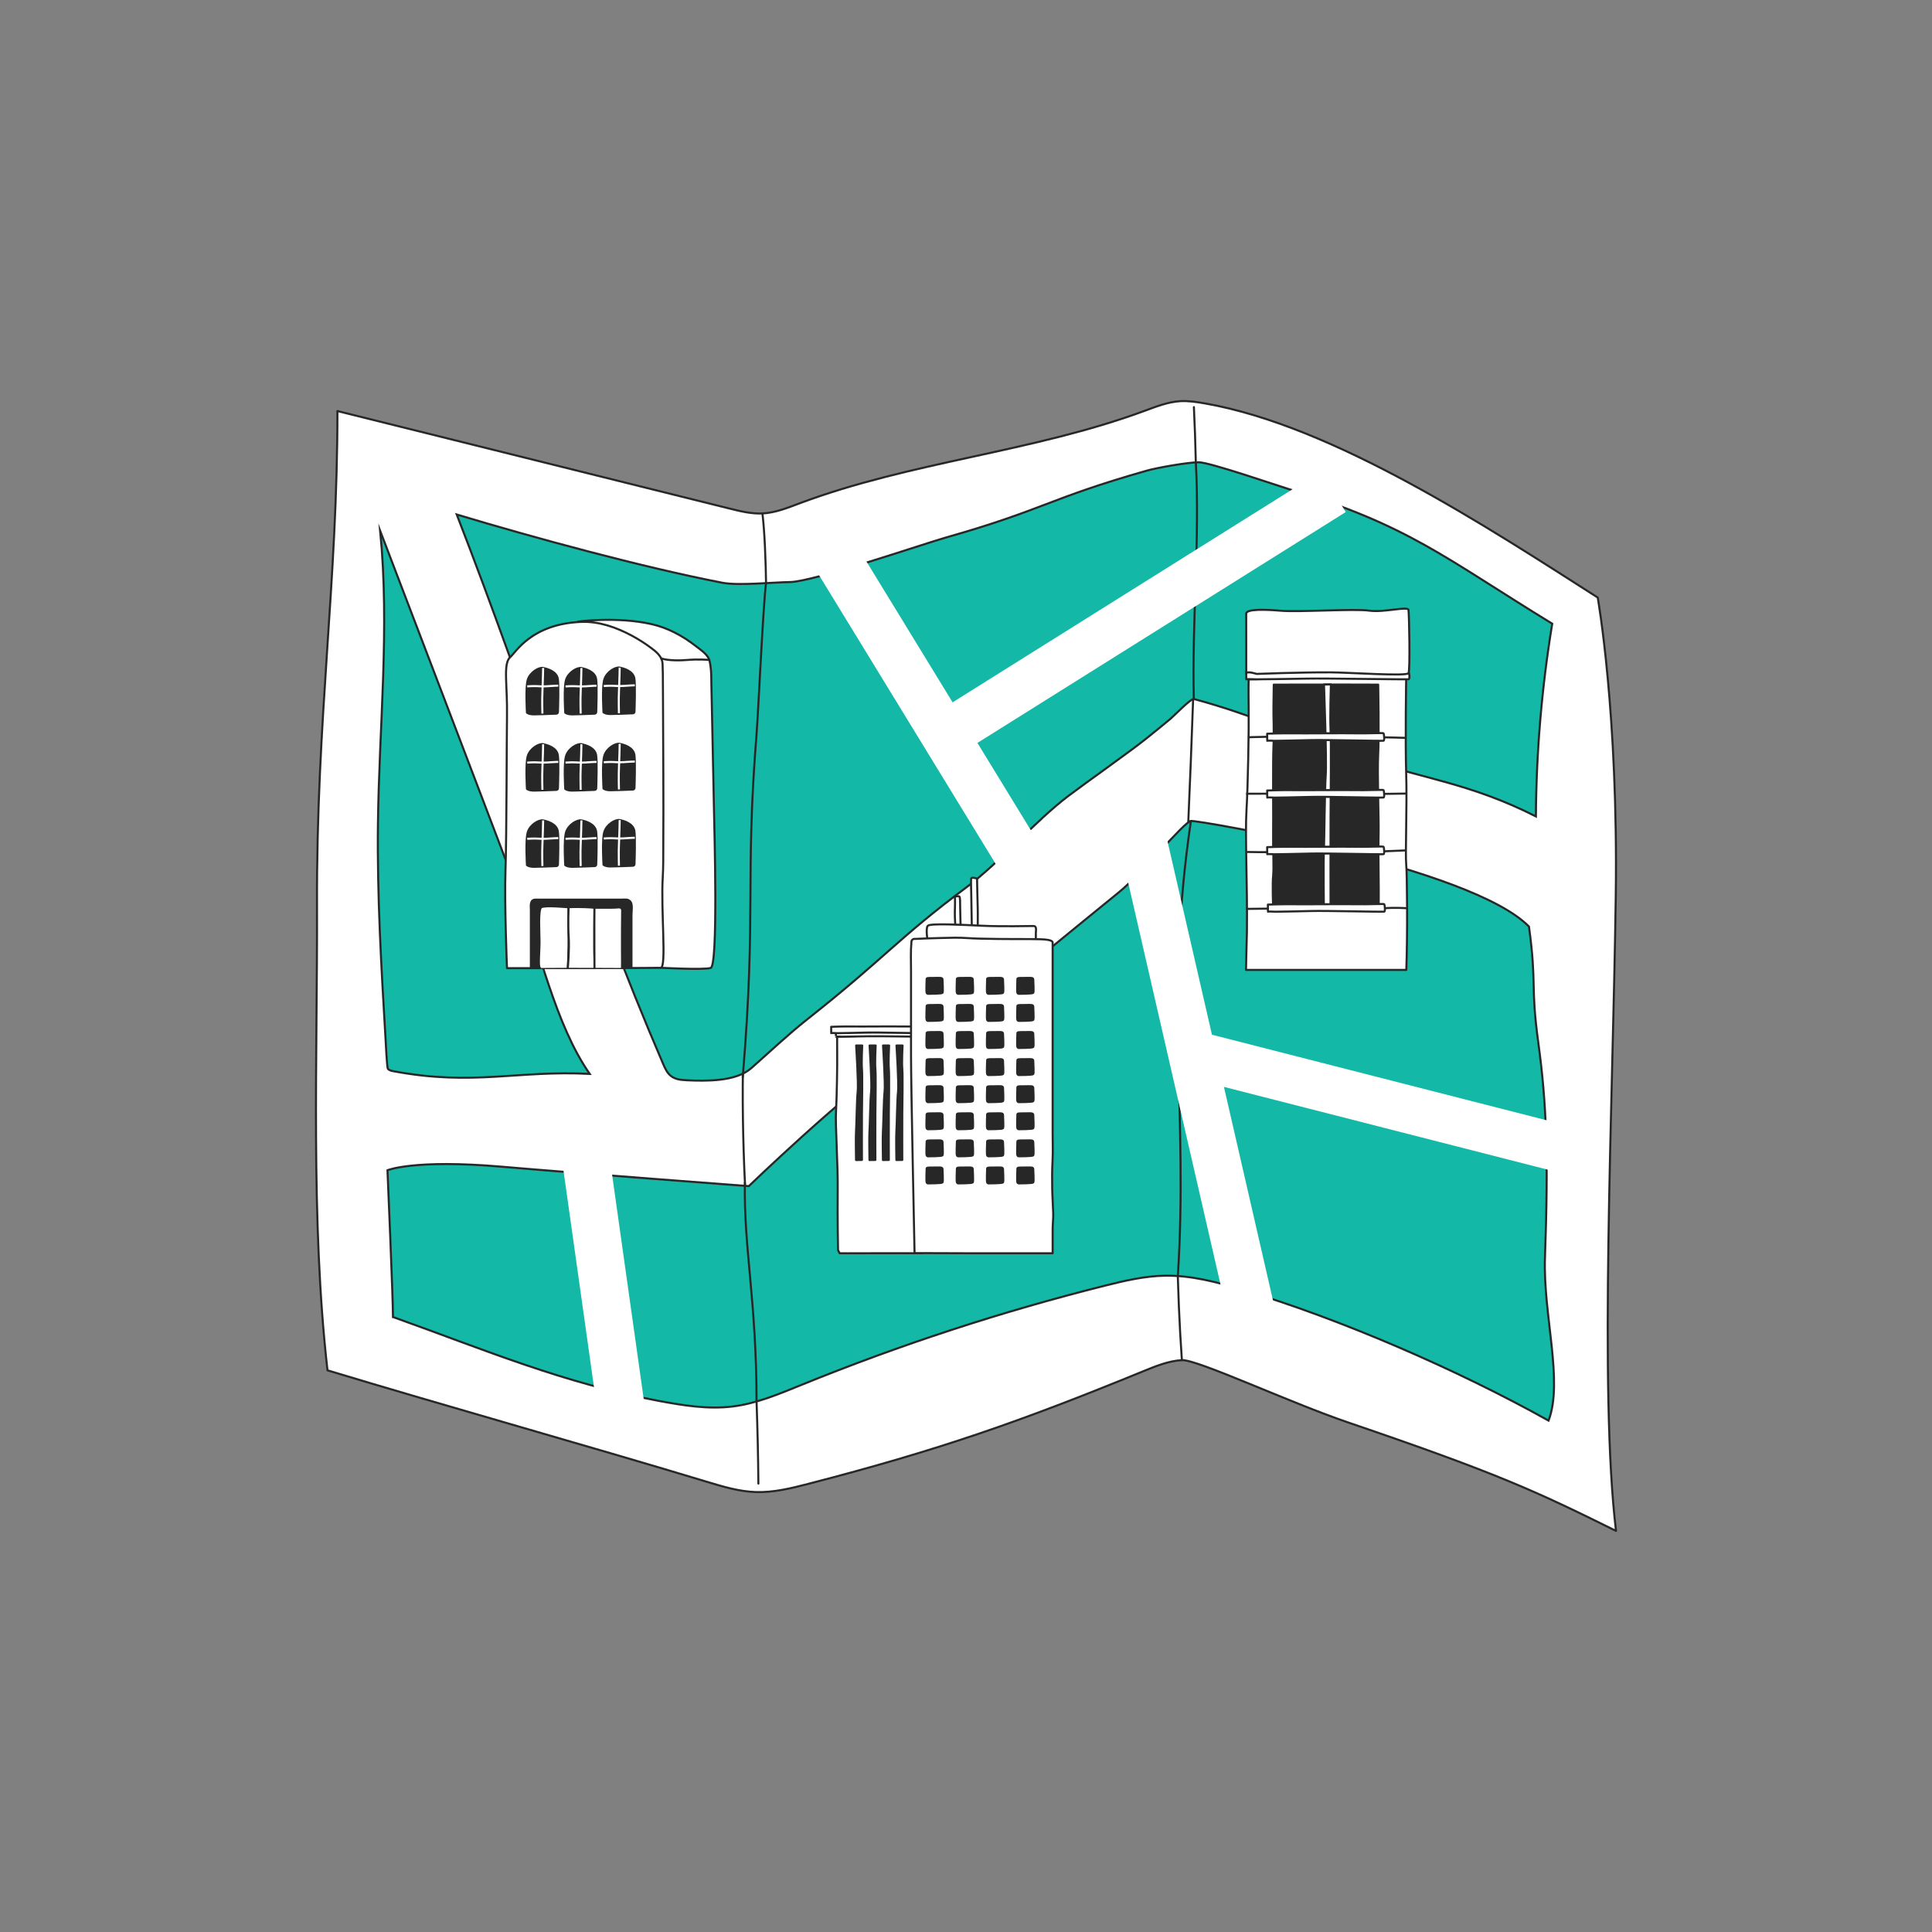 <?xml version="1.0" encoding="UTF-8"?>
<svg xmlns="http://www.w3.org/2000/svg" id="Layer_1" viewBox="0 0 1600 1600">
  <rect x="0" y="0" width="1600" height="1600" fill="#808080" stroke="none"/>
  <defs>
    <style>.cls-1{stroke:#fff;}.cls-1,.cls-2,.cls-3,.cls-4,.cls-5,.cls-6{stroke-linejoin:round;}.cls-1,.cls-2,.cls-7{stroke-width:1.70px;}.cls-1,.cls-6{fill:none;}.cls-8,.cls-2,.cls-3,.cls-4{fill:#fff;}.cls-2,.cls-3,.cls-4,.cls-7,.cls-5,.cls-6{stroke:#272727;}.cls-3,.cls-4,.cls-5,.cls-6{stroke-linecap:round;}.cls-3,.cls-5{stroke-width:1.70px;}.cls-4,.cls-6{stroke-width:1.70px;}.cls-7{fill:#14B8A6;stroke-miterlimit:10;}.cls-5{fill:#272727;}</style>
  </defs>
  <g id="map_qartez">
    <path class="cls-3" d="m1338.32,1267.83c-66.04-32.67-97.12-47.31-222-89.86-49.06-16.71-124.89-52.28-137.54-51.56-11.17.64-21.74,5.01-32.1,9.25-102.44,41.97-170.11,65.48-277.28,93.21-14.28,3.7-28.83,7.29-43.57,6.79-13.78-.47-27.17-4.49-40.37-8.49-94.24-28.51-220.02-63.81-314.25-92.32-14.1-123.95-8.26-260.78-8.69-384.68-.54-155.4,16.99-267.54,16.91-409.76,108.21,26.78,217.05,54.09,325.26,80.88,8.77,2.17,17.7,4.36,26.73,3.92,10.58-.51,20.62-4.58,30.54-8.3,92.46-34.65,193.22-42.46,285.85-76.63,9.67-3.57,19.43-7.46,29.72-8.05,6.86-.39,13.71.71,20.47,1.89,106.55,18.59,234,102.53,325.16,160.74,0,0,17.1,95.07,14.94,248.08-2.51,178.07-13.74,408.7.21,524.87Z"></path>
    <path class="cls-6" d="m631.42,425.23c6.97,58.78,2.03,234.84-8.44,334.3-19.69,187,3.54,281.1,5.08,469.13"></path>
    <path class="cls-6" d="m988.74,337.15c11.35,236.35-26.5,557.59-9.95,789.26"></path>
    <path class="cls-7" d="m314.85,439.64c7.99,80.58-.86,161.76-1.85,242.72-.73,59.69,2.81,119.34,6.35,178.94.08,1.38,1.06,22.69,1.89,23.79,1.1,1.45,3.09,1.77,4.88,2.1,66.06,12.35,102.45-.96,162.26,2.17-28.54-40.93-41.42-103.04-59.11-149.7-33.2-87.55-114.42-300.02-114.42-300.02Z"></path>
    <path class="cls-7" d="m568.59,894.61c-4.45-.2-9.15-.68-12.71-3.35-3.33-2.49-5.12-6.48-6.76-10.3-64.03-148.66-109.78-297.35-170.88-454.88,64.67,19.43,153.57,43.61,219.86,56.51,13.42,2.61,42.52-.42,56.2-.56,18.91-.2,110.63-31.64,128.83-36.81,81.65-23.17,85.17-32.35,166.83-55.51,8.53-2.42,33.94-6.88,42.81-6.88,9.01,0,65.87,19.6,74.5,22.2,99.24,29.83,129.83,57.41,218.22,111.49-8.67,52.74-13.2,106.16-13.53,159.6-54.46-27.58-94.5-31.41-142.99-47.95-46.07-15.72-93.23-36.84-140.29-49.29-2.33-.62-16.82,14.31-19.19,16.28-6.68,5.55-13.42,11.04-20.19,16.47-13.8,11.06-50.58,36.95-64.67,47.65-28.21,21.43-56.2,54.65-84.61,75.81-56.2,41.84-67.33,58.44-132.01,109.48-14.72,11.62-31.83,27.68-45.81,40.01-12.78,11.28-37.44,10.76-53.59,10.05Z"></path>
    <path class="cls-6" d="m634.43,482.58c-2.42,18.02-6.44,107.23-7.88,125.35-9.72,121.5,0,145.91-11.44,284.08"></path>
    <path class="cls-6" d="m990.33,382.82c3.41,62.42-3.29,133.41-1.66,196.04"></path>
    <path class="cls-7" d="m325.47,1090.7c76.26,27.26,140.52,54.62,220.13,69.47,20.2,3.77,40.82,7.14,61.21,4.61,19.75-2.45,38.36-10.32,56.79-17.83,81.74-33.26,165.83-60.75,251.43-82.21,16.38-4.11,32.98-8.01,49.86-8.27,21.5-.33,42.62,5.25,63.23,11.36,81.72,24.23,179.92,67.07,254.33,108.66,12.41-32.8-4.65-87.63-2.97-135.05,2.96-83.93,1.35-127.39-5.51-177.8-6.67-48.94-1.08-47.36-7.75-96.3-48.03-49.21-273.38-88.15-279.98-87.45-5.35.57-41.41,44.26-59.41,58.87-83.99,68.16-99.87,83.9-193.07,145.13-35.43,23.27-113.65,98.42-113.65,98.42,0,0-142.61-10.74-204.65-16.1-72.65-6.28-94.57,2.93-94.57,2.93,0,0,4.57,105.6,4.57,121.56Z"></path>
    <path class="cls-6" d="m616.89,979.57c-1.01,53.91,9.65,98.37,9.65,181.07"></path>
    <path class="cls-6" d="m986.25,679.9c-22.11,150.01-2.12,241.04-10.83,377.08"></path>
  </g>
  <g id="building_shenq">
    <path class="cls-3" d="m478.85,514.75s31.77-4.37,60.68,2.11c13.54,3.03,26.05,9.84,36.91,18.35,3.74,2.93,9.44,6.6,10.96,11.3.37,1.15.56,2.34.75,3.53.07.44.14.89.21,1.33.83,5.24.68,10.53.79,15.85s.22,10.75.34,16.13c.26,12.36.52,24.71.77,37.07.23,11.03.46,22.06.68,33.08.08,3.66.15,7.32.22,10.98.5,24.72,3.65,135.4-2.61,137.14-6.26,1.74-41.35-.15-41.35-.15,0,0-17.96-195.82-42.01-222.71-24.06-26.88-26.35-64.02-26.35-64.02Z"></path>
    <path class="cls-3" d="m419.87,801.77s-2.22-53.5-1.25-81.25c.97-27.75.97-111.79,1.25-126.73.5-26.58-3.5-44.29,2.73-49.61,4.44-3.79,17.5-27.57,58.84-29.16,14.69-.56,29.19,4.6,41.95,11.48,5.4,2.91,10.61,6.21,15.54,9.88,3.85,2.87,9.89,7.18,9.8,14.13-.04,3.06.19,4.09.21,7.24.05,7.4.09,14.8.13,22.21.12,20.52.21,41.04.27,61.56.06,19.83.1,39.66-.03,59.49-.05,8.48.06,17.01-.45,25.48-1.65,27.45,3.33,74.74-1.65,75.02-4.98.28-127.34.28-127.34.28Z"></path>
    <path class="cls-5" d="m436.4,590.18s-1.32-21.02.72-27.34c2.04-6.31,9.34-10.34,12.67-9.66,3.33.68,11.37,2.79,12.22,9.31.73,5.59.21,22.5.04,27.23-.02.72-.58,1.26-1.31,1.29-3.78.15-14.94.6-18.53.6-4.34,0-5.82-1.43-5.82-1.43Z"></path>
    <path class="cls-1" d="m449.8,553.18s-.24,13.17-.59,19.75c-.35,6.58-.02,18.03-.02,18.03"></path>
    <path class="cls-1" d="m436.62,568.42s5.28-.41,8.76-.15c3.48.27,7.55.14,10.28-.12,2.73-.25,6.67-.31,6.67-.31"></path>
    <path class="cls-5" d="m468.11,590.18s-1.32-20.98.72-27.28c2.04-6.3,9.34-10.32,12.67-9.64,3.33.68,11.37,2.78,12.22,9.29.73,5.58.21,22.46.04,27.18-.02.72-.58,1.26-1.31,1.29-3.78.15-14.94.59-18.53.59-4.34,0-5.82-1.43-5.82-1.43Z"></path>
    <path class="cls-1" d="m481.5,553.26s-.24,13.14-.59,19.72c-.35,6.57-.02,17.99-.02,17.99"></path>
    <path class="cls-1" d="m468.33,568.47s5.28-.41,8.76-.15c3.48.26,7.55.14,10.28-.12,2.73-.25,6.67-.31,6.67-.31"></path>
    <path class="cls-5" d="m499.8,589.89s-1.32-21.02.72-27.34c2.04-6.31,9.34-10.34,12.67-9.66,3.33.68,11.37,2.79,12.22,9.31.73,5.59.21,22.5.04,27.23-.02.72-.58,1.26-1.31,1.29-3.78.15-14.94.6-18.53.6-4.34,0-5.82-1.43-5.82-1.43Z"></path>
    <path class="cls-1" d="m513.19,552.9s-.24,13.17-.59,19.75c-.35,6.58-.02,18.03-.02,18.03"></path>
    <path class="cls-1" d="m500.02,568.14s5.28-.41,8.76-.15c3.48.27,7.55.14,10.28-.12,2.73-.25,6.67-.31,6.67-.31"></path>
    <path class="cls-5" d="m436.4,653.31s-1.32-21.02.72-27.34c2.04-6.31,9.34-10.34,12.67-9.66,3.33.68,11.37,2.79,12.22,9.31.73,5.59.21,22.5.04,27.23-.02.72-.58,1.26-1.31,1.29-3.78.15-14.94.6-18.53.6-4.34,0-5.82-1.43-5.82-1.43Z"></path>
    <path class="cls-1" d="m449.8,616.31s-.24,13.17-.59,19.75c-.35,6.58-.02,18.03-.02,18.03"></path>
    <path class="cls-1" d="m436.62,631.55s5.28-.41,8.76-.15c3.48.27,7.55.14,10.28-.12,2.73-.25,6.67-.31,6.67-.31"></path>
    <path class="cls-5" d="m468.11,653.31s-1.32-21.02.72-27.34c2.04-6.31,9.34-10.34,12.67-9.66,3.33.68,11.37,2.79,12.22,9.31.73,5.59.21,22.5.04,27.23-.02.72-.58,1.26-1.31,1.29-3.78.15-14.94.6-18.53.6-4.34,0-5.82-1.43-5.82-1.43Z"></path>
    <path class="cls-1" d="m481.5,616.31s-.24,13.17-.59,19.75c-.35,6.58-.02,18.03-.02,18.03"></path>
    <path class="cls-1" d="m468.33,631.55s5.28-.41,8.76-.15c3.48.27,7.55.14,10.28-.12,2.73-.25,6.67-.31,6.67-.31"></path>
    <path class="cls-5" d="m499.8,653.02s-1.32-21.02.72-27.34c2.04-6.31,9.34-10.34,12.67-9.66,3.33.68,11.37,2.79,12.22,9.31.73,5.59.21,22.5.04,27.23-.02.72-.58,1.26-1.31,1.29-3.78.15-14.94.6-18.53.6-4.34,0-5.82-1.43-5.82-1.43Z"></path>
    <path class="cls-1" d="m513.19,616.02s-.24,13.17-.59,19.75c-.35,6.58-.02,18.03-.02,18.03"></path>
    <path class="cls-1" d="m500.02,631.26s5.28-.41,8.76-.15c3.48.27,7.55.14,10.28-.12,2.73-.25,6.67-.31,6.67-.31"></path>
    <path class="cls-5" d="m436.4,716.43s-1.32-21.02.72-27.34c2.04-6.31,9.34-10.34,12.67-9.66,3.33.68,11.37,2.79,12.22,9.31.73,5.59.21,22.5.04,27.23-.02.72-.58,1.26-1.31,1.29-3.78.15-14.94.6-18.53.6-4.34,0-5.82-1.43-5.82-1.43Z"></path>
    <path class="cls-1" d="m449.8,679.43s-.24,13.17-.59,19.75c-.35,6.58-.02,18.03-.02,18.03"></path>
    <path class="cls-1" d="m436.62,694.67s5.28-.41,8.76-.15c3.48.27,7.55.14,10.28-.12,2.73-.25,6.67-.31,6.67-.31"></path>
    <path class="cls-5" d="m468.11,716.43s-1.32-21.02.72-27.34c2.04-6.31,9.34-10.34,12.67-9.66s11.37,2.79,12.22,9.31c.73,5.59.21,22.5.04,27.23-.02.72-.58,1.26-1.31,1.29-3.78.15-14.94.6-18.53.6-4.34,0-5.82-1.43-5.82-1.43Z"></path>
    <path class="cls-1" d="m481.5,679.43s-.24,13.17-.59,19.75c-.35,6.58-.02,18.03-.02,18.03"></path>
    <path class="cls-1" d="m468.33,694.67s5.28-.41,8.76-.15c3.48.27,7.55.14,10.28-.12,2.73-.25,6.67-.31,6.67-.31"></path>
    <path class="cls-5" d="m499.8,716.14s-1.32-21.02.72-27.34c2.04-6.31,9.34-10.34,12.67-9.66,3.33.68,11.37,2.79,12.22,9.31.73,5.59.21,22.5.04,27.23-.02.72-.58,1.26-1.31,1.29-3.78.15-14.94.6-18.53.6-4.34,0-5.82-1.43-5.82-1.43Z"></path>
    <path class="cls-1" d="m513.19,679.15s-.24,13.17-.59,19.75c-.35,6.58-.02,18.03-.02,18.03"></path>
    <path class="cls-1" d="m500.02,694.39s5.28-.41,8.76-.15c3.48.27,7.55.14,10.28-.12,2.73-.25,6.67-.31,6.67-.31"></path>
    <path class="cls-5" d="m522.96,801.2h-83.31v-47.24c0-3.86-1.05-9.15,4.26-8.93,2.38.1,4.78,0,7.16,0h63.74c2.83,0,5.56-.66,7.42,1.93,1.68,2.35.72,7.92.72,10.73v35.54c0,.42,0,7.96,0,7.96Z"></path>
    <path class="cls-4" d="m470.26,801.5s.71-14.16.7-25.53c-.02-11.38-.09-24.59-.09-24.59,0,0-19.83-1.89-22.62,0-2.79,1.89-1.41,21.59-1.43,29.26-.02,7.67-1.42,20.28.38,20.99"></path>
    <path class="cls-4" d="m470.26,801.5s1.38-15.38.7-25.53c-.69-10.16-.09-24.59-.09-24.59,0,0,1.06-.27,7.81-.23,8.26.04,13.65.59,13.65.59,0,0-.36,35.08,0,40.69.36,5.6,0,9.11,0,9.11"></path>
    <path class="cls-4" d="m492.32,801.53s-.15-31.6-.1-37.4c.04-5.8.1-12.39.1-12.39,0,0,9.29-.04,13.65,0,2.24.02,4.63-.13,6.42-.29,1.54-.13,2.87.9,2.86,2.24-.07,7.02-.25,26.45-.15,30.92.12,5.49.02,17.02.02,17.02"></path>
    <path class="cls-3" d="m547.52,545.25s6.57,2.58,22.22,1.26c8.8-.74,17.66,0,17.66,0"></path>
  </g>
  <g id="building_shenq_city">
    <path class="cls-2" d="m694.02,1035.31s-.52-26.37-.27-49.43c.25-22.99-2.07-53.28-1.4-65.27s1.1-38.27.97-48.31,0-13.72,0-13.72c0,0,16.27-.73,29.16-.67,12.89.06,40.73,0,40.73,0,0,0-.45,29.87,0,45.04.45,15.17-.45,38.01,0,42.85.45,4.84.66,36.07-.01,51.92-.51,12,.49,28.79.14,32.81-.35,4.02.67,7.36.67,7.36,0,0-34.05-.11-46.55,0-12.5.11-22.09,0-22.09,0l-1.34-2.57Z"></path>
    <path class="cls-5" d="m742.43,865.88s2.05,32.14,1.29,38.19c-.76,6.05-1.01,28.67-1.37,32.68-.37,4.01,0,23.94,0,23.94l4.88-.08s-.12-29.16,0-38.34c.12-9.17.49-31.65,0-37.23-.49-5.58.23-19.19.23-19.19h-5.02Z"></path>
    <path class="cls-5" d="m731.29,865.88s2.05,32.14,1.29,38.19c-.76,6.05-1.01,28.67-1.37,32.68-.37,4.01,0,23.94,0,23.94l4.88-.08s-.12-29.16,0-38.34c.12-9.17.49-31.65,0-37.23-.49-5.58.23-19.19.23-19.19h-5.02Z"></path>
    <path class="cls-5" d="m720.15,865.88s2.05,32.14,1.29,38.19c-.76,6.05-1.01,28.67-1.37,32.68-.37,4.01,0,23.94,0,23.94l4.88-.08s-.12-29.16,0-38.34.49-31.65,0-37.23c-.49-5.58.23-19.19.23-19.19h-5.02Z"></path>
    <path class="cls-5" d="m709.02,865.88s2.05,32.14,1.29,38.19c-.76,6.05-1.01,28.67-1.37,32.68-.37,4.01,0,23.94,0,23.94l4.88-.08s-.12-29.16,0-38.34c.12-9.17.49-31.65,0-37.23s.23-19.19.23-19.19h-5.02Z"></path>
    <path class="cls-2" d="m696.85,858.52s-4.67-.19-4.62,0,0-3.36,0-3.36c.04,0,8.92-.24,15.46-.17,7.94.08,32.58-.12,39.12,0,6.54.12,17.17-.27,17.43-.04.26.23.78,3.35,0,3.54s-36.99-.48-44.83-.3c-7.83.19-22.57.34-22.57.34Z"></path>
    <path class="cls-3" d="m693.3,855.63s-5.01-.3-4.96-.01c.06.29,0-5.26,0-5.26.04,0,9.58-.37,16.6-.26,8.52.13,34.98-.19,42,0,7.02.18,18.44-.42,18.72-.06.28.36.84,5.24,0,5.54-.84.29-39.72-.76-48.13-.47-8.41.29-24.23.53-24.23.53Z"></path>
    <path class="cls-3" d="m791.27,768.43s-.62-9.28-.52-12.71.33-11.66-.01-12.51c-.34-.84,3.12-1.34,3.78-.74.66.59.66,5.25.66,9.37s.43,17.18.43,17.18l-4.34-.6Z"></path>
    <path class="cls-3" d="m804.84,768.43s-.5-24.82-.5-28.19-.45-11.91,0-12.9,4.83-.05,4.83.6.38,20.64.53,23.92c.15,3.28,0,16.58,0,16.58h-4.86Z"></path>
    <path class="cls-3" d="m768.4,780.27s-2.13-11.5,0-13.62c2.13-2.12,28.47-.78,44.72,0,16.25.78,39.72.22,42.72.22s2,3.66,2,6.02v8.72l-89.45-1.34Z"></path>
    <path class="cls-3" d="m755.22,778.64c.11-.14.22-.27.34-.4.84-.91,1.73-.66,2.75-.7,7.14-.31,14.29-.56,21.43-.74,7.06-.17,14.17-.45,21.23.07,11.46.84,38.56.84,52.41.84s18.38.69,18.38,3.05v121.4c0,12.15,0,24.3,0,36.45,0,7.53.33,15.15-.08,22.66-.45,8.37-.4,14.43-.29,22.86.08,6.35.69,14.54.84,20.72.11,4.37-.47,8.98-.47,13.42v19.64h-66.5c-16.8,0-47.86-.16-47.86-.16,0,0-2.93-137.77-2.93-162.8v-70.57c0-8.11-.39-16.43.34-24.46.02-.27.05-.55.14-.81.06-.18.16-.34.26-.48Z"></path>
    <path class="cls-5" d="m768.94,823.02s-1.08.27-1.53-.87,0-10.37,0-11.32.99-.94,5.5-.94,7.63-.5,7.63,1.14.63,10.44,0,11.22c-.63.77-11.6.77-11.6.77Z"></path>
    <path class="cls-5" d="m793.99,823.02s-1.08.27-1.53-.87,0-10.37,0-11.32.99-.94,5.5-.94,7.63-.5,7.63,1.14.63,10.44,0,11.22c-.63.77-11.6.77-11.6.77Z"></path>
    <path class="cls-5" d="m819.04,823.02s-1.08.27-1.53-.87,0-10.37,0-11.32.99-.94,5.5-.94,7.63-.5,7.63,1.14.63,10.44,0,11.22c-.63.77-11.6.77-11.6.77Z"></path>
    <path class="cls-5" d="m844.09,823.02s-1.08.27-1.53-.87,0-10.37,0-11.32.99-.94,5.5-.94,7.63-.5,7.63,1.14.63,10.44,0,11.22c-.63.77-11.6.77-11.6.77Z"></path>
    <path class="cls-5" d="m768.94,845.45s-1.08.27-1.53-.87,0-10.37,0-11.32.99-.94,5.5-.94,7.63-.5,7.63,1.14.63,10.44,0,11.22-11.6.77-11.6.77Z"></path>
    <path class="cls-5" d="m793.99,845.45s-1.08.27-1.53-.87,0-10.37,0-11.32.99-.94,5.5-.94,7.63-.5,7.63,1.14.63,10.44,0,11.22-11.6.77-11.6.77Z"></path>
    <path class="cls-5" d="m819.04,845.45s-1.08.27-1.53-.87c-.45-1.14,0-10.37,0-11.32s.99-.94,5.5-.94,7.63-.5,7.63,1.14.63,10.44,0,11.22-11.6.77-11.6.77Z"></path>
    <path class="cls-5" d="m844.09,845.45s-1.08.27-1.53-.87c-.45-1.14,0-10.37,0-11.32s.99-.94,5.5-.94,7.63-.5,7.63,1.14.63,10.44,0,11.22-11.6.77-11.6.77Z"></path>
    <path class="cls-5" d="m768.94,867.88s-1.08.27-1.53-.87,0-10.37,0-11.32.99-.94,5.5-.94,7.63-.5,7.63,1.14.63,10.44,0,11.22c-.63.77-11.6.77-11.6.77Z"></path>
    <path class="cls-5" d="m793.99,867.88s-1.08.27-1.53-.87c-.45-1.14,0-10.37,0-11.32s.99-.94,5.5-.94,7.63-.5,7.63,1.14.63,10.44,0,11.22c-.63.77-11.6.77-11.6.77Z"></path>
    <path class="cls-5" d="m819.04,867.88s-1.08.27-1.53-.87c-.45-1.14,0-10.37,0-11.32s.99-.94,5.5-.94,7.63-.5,7.63,1.14.63,10.44,0,11.22-11.6.77-11.6.77Z"></path>
    <path class="cls-5" d="m844.09,867.88s-1.08.27-1.53-.87c-.45-1.14,0-10.37,0-11.32s.99-.94,5.5-.94,7.63-.5,7.63,1.14.63,10.44,0,11.22c-.63.77-11.6.77-11.6.77Z"></path>
    <path class="cls-5" d="m768.94,890.31s-1.08.27-1.53-.87c-.45-1.14,0-10.37,0-11.32s.99-.94,5.5-.94,7.63-.5,7.63,1.14.63,10.44,0,11.22c-.63.77-11.6.77-11.6.77Z"></path>
    <path class="cls-5" d="m793.99,890.31s-1.08.27-1.53-.87,0-10.37,0-11.32.99-.94,5.5-.94,7.63-.5,7.63,1.14.63,10.44,0,11.22c-.63.77-11.6.77-11.6.77Z"></path>
    <path class="cls-5" d="m819.04,890.31s-1.08.27-1.53-.87c-.45-1.14,0-10.37,0-11.32s.99-.94,5.5-.94,7.63-.5,7.63,1.14.63,10.44,0,11.22c-.63.77-11.6.77-11.6.77Z"></path>
    <path class="cls-5" d="m844.09,890.31s-1.08.27-1.53-.87,0-10.37,0-11.32.99-.94,5.5-.94,7.63-.5,7.63,1.14.63,10.44,0,11.22c-.63.77-11.6.77-11.6.77Z"></path>
    <path class="cls-5" d="m768.94,912.74s-1.08.27-1.53-.87c-.45-1.14,0-10.37,0-11.32s.99-.94,5.5-.94,7.63-.5,7.63,1.14.63,10.44,0,11.22-11.6.77-11.6.77Z"></path>
    <path class="cls-5" d="m793.99,912.74s-1.08.27-1.53-.87,0-10.37,0-11.32.99-.94,5.5-.94,7.63-.5,7.63,1.14.63,10.44,0,11.22-11.6.77-11.6.77Z"></path>
    <path class="cls-5" d="m819.04,912.74s-1.08.27-1.53-.87c-.45-1.14,0-10.37,0-11.32s.99-.94,5.5-.94,7.63-.5,7.63,1.14.63,10.44,0,11.22-11.6.77-11.6.77Z"></path>
    <path class="cls-5" d="m844.09,912.74s-1.08.27-1.53-.87,0-10.37,0-11.32.99-.94,5.5-.94,7.63-.5,7.63,1.14.63,10.44,0,11.22-11.6.77-11.6.77Z"></path>
    <path class="cls-5" d="m768.94,935.17s-1.08.27-1.53-.87c-.45-1.14,0-10.37,0-11.32s.99-.94,5.5-.94,7.63-.5,7.63,1.14.63,10.44,0,11.22c-.63.77-11.6.77-11.6.77Z"></path>
    <path class="cls-5" d="m793.99,935.17s-1.08.27-1.53-.87c-.45-1.14,0-10.37,0-11.32s.99-.94,5.5-.94,7.63-.5,7.63,1.14.63,10.44,0,11.22c-.63.77-11.6.77-11.6.77Z"></path>
    <path class="cls-5" d="m819.04,935.17s-1.08.27-1.53-.87c-.45-1.14,0-10.37,0-11.32s.99-.94,5.5-.94,7.63-.5,7.63,1.14.63,10.44,0,11.22c-.63.77-11.6.77-11.6.77Z"></path>
    <path class="cls-5" d="m844.09,935.17s-1.08.27-1.53-.87c-.45-1.14,0-10.37,0-11.32s.99-.94,5.5-.94,7.63-.5,7.63,1.14.63,10.44,0,11.22c-.63.77-11.6.77-11.6.77Z"></path>
    <path class="cls-5" d="m768.94,957.6s-1.08.27-1.53-.87c-.45-1.14,0-10.37,0-11.32s.99-.94,5.5-.94,7.63-.5,7.63,1.14.63,10.44,0,11.22-11.6.77-11.6.77Z"></path>
    <path class="cls-5" d="m793.99,957.6s-1.08.27-1.53-.87c-.45-1.14,0-10.37,0-11.32s.99-.94,5.5-.94,7.63-.5,7.63,1.14.63,10.44,0,11.22c-.63.77-11.6.77-11.6.77Z"></path>
    <path class="cls-5" d="m819.04,957.6s-1.08.27-1.53-.87c-.45-1.14,0-10.37,0-11.32s.99-.94,5.5-.94,7.63-.5,7.63,1.14.63,10.44,0,11.22c-.63.77-11.6.77-11.6.77Z"></path>
    <path class="cls-5" d="m844.09,957.6s-1.08.27-1.53-.87c-.45-1.14,0-10.37,0-11.32s.99-.94,5.5-.94,7.63-.5,7.63,1.14.63,10.44,0,11.22c-.63.77-11.6.77-11.6.77Z"></path>
    <path class="cls-5" d="m768.94,980.03s-1.08.27-1.53-.87c-.45-1.14,0-10.37,0-11.32s.99-.94,5.5-.94,7.63-.5,7.63,1.14.63,10.44,0,11.22-11.6.77-11.6.77Z"></path>
    <path class="cls-5" d="m793.99,980.03s-1.08.27-1.53-.87c-.45-1.14,0-10.37,0-11.32s.99-.94,5.5-.94,7.63-.5,7.63,1.14.63,10.44,0,11.22c-.63.77-11.6.77-11.6.77Z"></path>
    <path class="cls-5" d="m819.04,980.03s-1.08.27-1.53-.87c-.45-1.14,0-10.37,0-11.32s.99-.94,5.5-.94,7.63-.5,7.63,1.14.63,10.44,0,11.22c-.63.77-11.6.77-11.6.77Z"></path>
    <path class="cls-5" d="m844.09,980.03s-1.08.27-1.53-.87c-.45-1.14,0-10.37,0-11.32s.99-.94,5.5-.94,7.63-.5,7.63,1.14.63,10.44,0,11.22c-.63.77-11.6.77-11.6.77Z"></path>
  </g>
  <g id="building_shenq-2">
    <path class="cls-2" d="m1032.65,771.77c-.07,5.78-.77,25.61-.78,31.48h132.77c1.1-28.54.7-79.62-.1-87.78-.83-8.47.83-48.47,0-75.06-.83-26.58,0-78.91,0-78.91,0,0-51.97.1-76.03,0-24.06-.1-54.43,1.17-54.43,1.17,0,0-.25,6.45,0,24.04.25,17.59-.56,63.62-1.81,84.64-1.25,21.01.84,60.14.38,100.41Z"></path>
    <path class="cls-2" d="m1034.01,610.57s20.82-.83,49.29-.4c24.61.38,46.52.39,56.1.39s24.77.52,24.77.52"></path>
    <path class="cls-2" d="m1032.04,657.35s22.65-.13,38.21,0c15.55.13,38.88-.39,52.77,0,13.89.39,41.15-.15,41.15-.15"></path>
    <path class="cls-2" d="m1032.65,705.56s14.41.39,32.05,0c17.64-.39,36.66-.18,48.6.17,11.94.36,51.01-1.47,51.01-1.47"></path>
    <path class="cls-2" d="m1032.04,752.71s36.82-.59,57.79-.48c20.97.11,45.96.7,56.1-.05s19.37,0,19.37,0"></path>
    <path class="cls-5" d="m1054.35,751.85s-.73-19.7,0-26.54c.73-6.84-.21-23.16,0-34.6.21-11.43-.34-60.07.28-72.45.62-12.38-.2-24.63,0-34.4.2-9.77.24-16.87.24-16.87,0,0,40.38-.08,56.21-.08,15.83,0,30.27.08,30.27.08,0,0,.83,42.41,0,57.78-.83,15.38.6,54.08.37,63.85-.23,9.77-.13,32.32.03,39.88.16,7.56,0,24.06,0,24.06,0,0-24.84.34-39.83,0-15-.34-47.56-.71-47.56-.71Z"></path>
    <path class="cls-2" d="m1096.46,566.86s2.33,63,1.46,74.85c-.87,11.86-1.15,56.2-1.56,64.06-.42,7.87,0,46.93,0,46.93l5.55-.15s-.14-57.16,0-75.14c.14-17.98.56-62.03,0-72.97-.56-10.95.27-37.6.27-37.6l-5.72.02Z"></path>
    <path class="cls-2" d="m1055.6,613.51s-6.25-.34-6.18-.01,0-5.89,0-5.89c.05,0,11.94-.41,20.69-.29,10.62.15,43.6-.22,52.35-.01,8.75.21,22.98-.47,23.33-.07s1.04,5.88,0,6.2-49.5-.85-59.99-.52c-10.48.33-30.2.59-30.2.59Z"></path>
    <path class="cls-2" d="m1040.66,562.59s-8.72-.34-8.62-.01c.1.33,0-5.89,0-5.89.07,0,16.66-.41,28.86-.29,14.82.15,60.82-.22,73.03-.01,12.2.21,32.06-.47,32.54-.07.48.4,1.45,5.88,0,6.2-1.45.33-69.06-.85-83.68-.52-14.62.33-42.13.59-42.13.59Z"></path>
    <path class="cls-3" d="m1040.66,558.1s-8.72-2.87-8.62-.12c.1,2.75,0-49.71,0-49.71,0-4.23,16.66-3.48,28.86-2.47,14.82,1.23,60.82-1.82,73.03-.09,12.2,1.74,32.06-3.96,32.54-.56.48,3.4,1.45,49.59,0,52.34-1.45,2.75-49.25-.6-64.29-.67-25.34-.13-61.53,1.28-61.53,1.28Z"></path>
    <path class="cls-2" d="m1055.6,660.55s-6.25-.34-6.18-.01,0-5.89,0-5.89c.05,0,11.94-.41,20.69-.29,10.62.15,43.6-.22,52.35-.01,8.75.21,22.98-.47,23.33-.07s1.04,5.88,0,6.2c-1.04.33-49.5-.85-59.99-.52-10.48.33-30.2.59-30.2.59Z"></path>
    <path class="cls-2" d="m1055.6,707.46s-6.25-.34-6.18-.01c.07.33,0-5.89,0-5.89.05,0,11.94-.41,20.69-.29,10.62.15,43.6-.22,52.35-.01,8.75.21,22.98-.47,23.33-.07s1.04,5.88,0,6.2-49.5-.85-59.99-.52c-10.48.33-30.2.59-30.2.59Z"></path>
    <path class="cls-2" d="m1056.19,755.05s-6.25-.34-6.18-.01,0-5.89,0-5.89c.05,0,11.94-.41,20.69-.29,10.62.15,43.6-.22,52.35-.01,8.75.21,22.98-.47,23.33-.07.35.4,1.04,5.88,0,6.2-1.04.33-49.5-.85-59.99-.52-10.48.33-30.2.59-30.2.59Z"></path>
  </g>
  <polygon class="cls-8" points="1021.69 1111.25 926.92 698.75 854.48 764.36 669.09 461.28 702.7 440.72 863.28 703.23 950.28 624.43 1060.09 1102.43 1021.69 1111.25"></polygon>
  <rect class="cls-8" x="1128.74" y="744.29" width="39.4" height="340.02" transform="translate(-21.87 1800.44) rotate(-75.66)"></rect>
  <rect class="cls-8" x="761.36" y="486.2" width="371.03" height="39.4" transform="translate(-124.11 580.11) rotate(-32.08)"></rect>
  <rect class="cls-8" x="480.42" y="952.3" width="39.4" height="226.34" transform="translate(-143.8 80.22) rotate(-8.02)"></rect>
</svg>
